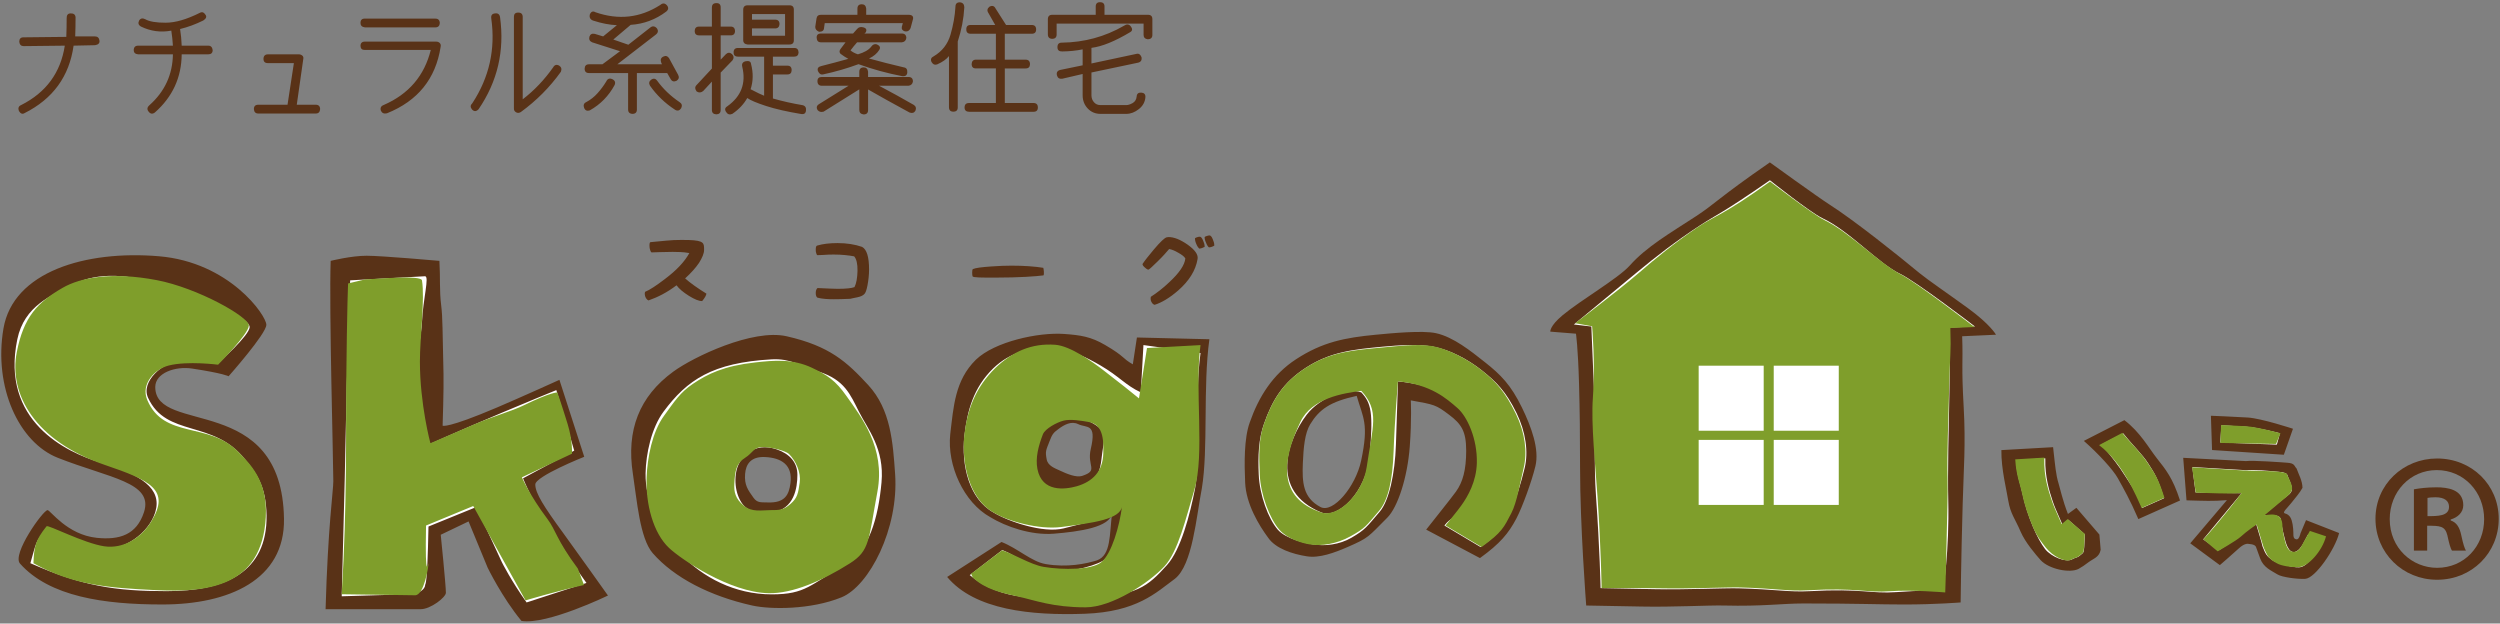 <?xml version="1.0" encoding="utf-8"?>
<!-- Generator: Adobe Illustrator 22.1.0, SVG Export Plug-In . SVG Version: 6.00 Build 0)  -->
<svg version="1.1" xmlns="http://www.w3.org/2000/svg" xmlns:xlink="http://www.w3.org/1999/xlink" x="0px" y="0px"
	 viewBox="0 0 417 104" style="enable-background:new 0 0 417 104;" xml:space="preserve">
<rect x="0" y="0" width="417" height="104" fill="#808080" stroke="none"/>
<style type="text/css">
	.st0{fill:#593217;}
	.st1{fill:#FFFFFF;}
	.st2{fill:#7F9E2B;}
</style>
<path class="st0" d="M16.594,6.787c0.052,0.412-0.192,0.662-0.732,0.752l-3.587,0.077c-0.72,5.13-3.453,8.883-8.197,11.262
	c-0.347,0.206-0.655,0.083-0.925-0.367c-0.181-0.475-0.057-0.804,0.366-0.983c4.166-2.096,6.595-5.4,7.29-9.912L3.945,7.693
	c-0.424,0-0.669-0.237-0.732-0.714c0-0.487,0.218-0.739,0.656-0.751L11.06,6.15c0.038-1.016,0.058-2.05,0.058-3.106
	c-0.014-0.54,0.212-0.81,0.675-0.81c0.502-0.012,0.771,0.2,0.81,0.637c0,1.119-0.019,2.185-0.058,3.201h3.298
	C16.28,6.073,16.53,6.311,16.594,6.787z M35.475,8.368c-0.013,0.462-0.257,0.694-0.732,0.694h-4.436
	c-0.038,3.871-1.53,7.103-4.474,9.701c-0.386,0.295-0.726,0.257-1.021-0.116c-0.322-0.373-0.29-0.733,0.096-1.08
	c2.572-2.289,3.883-5.123,3.934-8.505h-5.804c-0.489-0.051-0.733-0.282-0.733-0.694c0.012-0.502,0.257-0.751,0.733-0.751h5.804
	c-0.05-0.839-0.14-1.676-0.27-2.507c-1.761,0.334-3.458,0.102-5.091-0.694c-0.398-0.244-0.488-0.578-0.27-1.003
	c0.232-0.361,0.567-0.431,1.003-0.213c0.694,0.4,1.842,0.596,3.443,0.589c1.6-0.006,3.493-0.556,5.679-1.649
	c0.361-0.206,0.676-0.097,0.945,0.327c0.232,0.322,0.109,0.637-0.367,0.946c-1.298,0.642-2.591,1.118-3.876,1.426
	c0.142,0.874,0.232,1.8,0.27,2.777h4.436C35.167,7.616,35.411,7.866,35.475,8.368z M53.397,18.202
	c-0.038,0.489-0.277,0.733-0.714,0.733H43.08c-0.45,0-0.694-0.243-0.732-0.733c0-0.488,0.244-0.732,0.732-0.732h4.879l1.061-6.943
	h-4.339c-0.489,0-0.733-0.237-0.733-0.712c0.012-0.489,0.258-0.739,0.733-0.753h5.148c0.231,0,0.432,0.071,0.598,0.212
	c0.167,0.141,0.218,0.347,0.154,0.617l-1.079,7.578h3.163C53.14,17.47,53.384,17.714,53.397,18.202z M73.359,3.837
	c-0.027,0.475-0.264,0.72-0.713,0.732H60.863c-0.488-0.065-0.732-0.308-0.732-0.732c0-0.502,0.243-0.747,0.732-0.733h11.744
	C73.083,3.104,73.333,3.347,73.359,3.837z M60.863,6.941h11.879c0.257,0,0.462,0.081,0.617,0.242
	c0.154,0.161,0.199,0.376,0.135,0.646c-0.823,5.31-3.805,9-8.947,11.069c-0.477,0.116-0.81-0.018-1.003-0.404
	c-0.167-0.477-0.013-0.803,0.463-0.984c4.166-1.813,6.78-4.872,7.847-9.18H60.863c-0.462,0.014-0.707-0.206-0.732-0.656
	C60.131,7.187,60.375,6.941,60.863,6.941z M83.41,2.873c0.771,5.605-0.424,10.723-3.586,15.351c-0.399,0.41-0.771,0.41-1.118,0
	c-0.283-0.362-0.257-0.695,0.077-1.003c2.829-4.307,3.882-9.019,3.162-14.136c-0.077-0.526,0.136-0.81,0.637-0.849
	C83.057,2.172,83.333,2.383,83.41,2.873z M86.418,2.101c0.502-0.013,0.759,0.226,0.771,0.712v13.75
	c1.902-1.453,3.593-3.228,5.071-5.322c0.244-0.437,0.585-0.534,1.022-0.29c0.36,0.245,0.45,0.586,0.27,1.023
	c-1.851,2.584-4.076,4.821-6.673,6.711c-0.282,0.179-0.552,0.192-0.81,0.038c-0.257-0.154-0.372-0.38-0.347-0.676V2.834
	C85.712,2.345,85.943,2.101,86.418,2.101z M102.513,14.192c-0.991,1.827-2.373,3.233-4.147,4.224
	c-0.437,0.14-0.747,0.012-0.926-0.386c-0.179-0.477-0.064-0.81,0.347-1.003c0.707-0.373,1.336-0.868,1.889-1.486
	c0.55-0.614,1.041-1.279,1.466-1.985c0.206-0.437,0.54-0.553,1.003-0.347C102.583,13.427,102.705,13.755,102.513,14.192z
	 M106.234,12.186v6.075c0,0.475-0.237,0.719-0.712,0.732c-0.502-0.014-0.753-0.257-0.753-0.732v-6.075H98.25
	c-0.488,0-0.732-0.243-0.732-0.732c0.013-0.487,0.257-0.732,0.732-0.732h2.236l2.932-2.179l-4.647-1.486
	c-0.412-0.179-0.566-0.487-0.462-0.926c0.141-0.424,0.443-0.585,0.906-0.482l1.388,0.424l2.295-1.871
	c-1.222-0.051-2.546-0.308-3.972-0.771c-0.476-0.179-0.656-0.52-0.54-1.021c0.206-0.489,0.521-0.611,0.944-0.367
	c3.857,1.337,7.456,0.933,10.799-1.214c0.386-0.335,0.746-0.329,1.08,0.018c0.347,0.386,0.321,0.747-0.077,1.08
	c-1.774,1.337-3.753,2.076-5.94,2.219L102.3,6.593l2.507,0.868l3.645-2.854c0.372-0.309,0.74-0.277,1.099,0.096
	c0.296,0.399,0.237,0.759-0.173,1.08l-6.402,4.937h7.443l-0.135-0.288c-0.167-0.489-0.038-0.823,0.386-1.003
	c0.372-0.181,0.682-0.09,0.926,0.27l1.524,2.795c0.205,0.399,0.116,0.727-0.27,0.984c-0.437,0.192-0.758,0.11-0.964-0.252
	l-0.598-1.041L106.234,12.186L106.234,12.186z M113.62,18.048c-0.27,0.412-0.604,0.502-1.003,0.27
	c-1.671-1.08-3.073-2.423-4.204-4.03c-0.218-0.399-0.154-0.727,0.192-0.984c0.399-0.282,0.74-0.225,1.022,0.174
	c1.003,1.376,2.249,2.564,3.741,3.567C113.741,17.29,113.825,17.624,113.62,18.048L113.62,18.048z M120.207,12.109v6.249
	c0,0.462-0.244,0.7-0.732,0.714c-0.489-0.027-0.732-0.27-0.732-0.733v-4.726l-1.446,1.563c-0.347,0.295-0.713,0.321-1.099,0.077
	c-0.308-0.424-0.308-0.785,0-1.08l2.546-2.739V5.899h-2.14c-0.476,0-0.72-0.237-0.733-0.712c0.013-0.502,0.257-0.753,0.733-0.753
	h2.14V1.253c0-0.489,0.25-0.733,0.751-0.733c0.476-0.013,0.714,0.226,0.714,0.712v3.201h1.659c0.475,0,0.719,0.252,0.732,0.753
	c-0.014,0.475-0.257,0.712-0.732,0.712h-1.659v4.05l0.887-0.926c0.321-0.295,0.656-0.295,1.003,0c0.308,0.309,0.34,0.65,0.096,1.023
	L120.207,12.109L120.207,12.109z M134.437,18.454c-0.051,0.462-0.327,0.648-0.828,0.558c-2.327-0.386-4.265-0.828-5.815-1.33
	c-1.549-0.502-2.599-0.946-3.152-1.331c-0.567,1.016-1.396,1.895-2.489,2.643c-0.437,0.179-0.771,0.089-1.003-0.27
	c-0.308-0.412-0.25-0.747,0.174-1.003c2.314-1.646,3.142-3.838,2.487-6.577c-0.128-0.487,0.052-0.796,0.54-0.926
	c0.578-0.116,0.887,0.038,0.926,0.463c0.386,1.492,0.36,2.893-0.077,4.204c1.106,0.578,1.857,0.939,2.256,1.08V9.447H123.1
	c-0.502,0-0.746-0.237-0.733-0.712c0-0.489,0.244-0.732,0.733-0.732h9.371c0.463-0.013,0.707,0.237,0.732,0.752
	c-0.026,0.462-0.27,0.694-0.732,0.694h-3.548v1.505h-0.077h2.469c0.488-0.012,0.732,0.238,0.732,0.752
	c-0.013,0.475-0.251,0.712-0.713,0.712h-2.41v4.011c1.568,0.451,3.227,0.823,4.976,1.119
	C134.322,17.663,134.503,17.965,134.437,18.454L134.437,18.454z M123.967,6.691V1.639c0-0.502,0.244-0.753,0.732-0.753h6.981
	c0.488,0,0.733,0.238,0.733,0.714v5.11c0,0.477-0.244,0.714-0.733,0.714H124.7C124.212,7.372,123.967,7.127,123.967,6.691z
	 M125.433,2.351v0.926h3.837c0.502,0,0.752,0.252,0.752,0.753c-0.038,0.475-0.283,0.712-0.733,0.712h-3.857v1.216h5.515V2.351
	H125.433z M137.565,3.855l-0.116,0.83c-0.027,0.412-0.302,0.617-0.83,0.617c-0.424-0.18-0.637-0.451-0.637-0.81l0.212-1.408
	c0.064-0.411,0.308-0.617,0.732-0.617h6.093V1.445c0-0.489,0.244-0.733,0.732-0.733c0.424,0,0.669,0.237,0.732,0.712v1.041h7.019
	c0.36,0,0.598,0.077,0.713,0.232c0.116,0.154,0.128,0.361,0.038,0.617l-0.367,1.37c-0.18,0.424-0.489,0.611-0.926,0.558
	c-0.424-0.128-0.605-0.379-0.54-0.751l0.173-0.637L137.565,3.855L137.565,3.855z M142.289,5.59l0.656-0.732
	c0.257-0.333,0.623-0.431,1.1-0.288c0.475,0.154,0.585,0.442,0.327,0.867l-0.192,0.154h6.249c0.475,0,0.727,0.245,0.751,0.733
	c-0.064,0.438-0.308,0.682-0.732,0.732h-7.482c-0.399,0.451-0.765,0.901-1.1,1.35c0.309,0.27,0.721,0.489,1.234,0.656
	c1.055-0.308,1.787-0.726,2.199-1.252c0.258-0.373,0.56-0.515,0.906-0.424c0.553,0.218,0.707,0.527,0.463,0.926
	c-0.386,0.617-0.957,1.098-1.716,1.446c1.8,0.502,3.741,0.996,5.824,1.486c0.398,0.051,0.585,0.327,0.559,0.828
	c-0.026,0.477-0.302,0.688-0.83,0.637c-2.534-0.489-4.969-1.157-7.308-2.005c-1.916,0.707-3.895,1.279-5.939,1.715
	c-0.361,0.065-0.637-0.127-0.83-0.578c-0.141-0.437,0.052-0.712,0.579-0.828c1.53-0.386,3.028-0.785,4.493-1.196
	c-0.451-0.244-0.887-0.527-1.311-0.849c-0.232-0.257-0.206-0.553,0.077-0.887c0.372-0.502,0.629-0.842,0.771-1.023h-4.107
	c-0.45,0-0.688-0.25-0.713-0.751c-0.026-0.476,0.218-0.714,0.732-0.714L142.289,5.59L142.289,5.59z M152.683,18.492
	c-0.219,0.347-0.547,0.437-0.984,0.27c-2.726-1.48-5.026-2.759-6.903-3.838v3.433c0,0.489-0.25,0.732-0.751,0.732
	c-0.477-0.064-0.714-0.315-0.714-0.752v-3.433l-5.958,3.721c-0.424,0.116-0.759,0.027-1.003-0.27
	c-0.244-0.424-0.154-0.758,0.27-1.003l4.898-3.047h-4.455c-0.488-0.012-0.732-0.27-0.732-0.771c0-0.463,0.237-0.694,0.713-0.694
	h6.266v-0.849c0-0.487,0.244-0.739,0.732-0.751c0.424,0,0.668,0.237,0.733,0.712v0.886h6.73c0.502,0,0.751,0.252,0.751,0.753
	c-0.065,0.412-0.308,0.649-0.732,0.712h-4.917c2.019,1.067,3.953,2.135,5.805,3.201C152.78,17.74,152.863,18.068,152.683,18.492
	L152.683,18.492z M160.85,1.194c-0.102,1.904-0.469,3.812-1.098,5.728v10.992c0,0.475-0.244,0.712-0.732,0.712
	c-0.489,0-0.732-0.25-0.732-0.752V9.351c-0.412,0.527-1.068,0.99-1.967,1.389c-0.386,0.141-0.7,0.006-0.945-0.406
	c-0.192-0.424-0.071-0.739,0.366-0.944c1.414-0.836,2.349-2.041,2.806-3.616c0.456-1.575,0.729-3.127,0.82-4.657
	c0-0.487,0.243-0.732,0.732-0.732C160.574,0.422,160.824,0.693,160.85,1.194z M173.115,17.933c0,0.476-0.244,0.714-0.732,0.714
	h-10.741c-0.502-0.014-0.753-0.252-0.753-0.714c0-0.502,0.252-0.752,0.753-0.752h4.473v-5.767h-3.336
	c-0.463,0-0.701-0.237-0.712-0.712c0.024-0.502,0.27-0.752,0.732-0.752h3.316v-4.32h-4.203c-0.489,0-0.732-0.237-0.732-0.712
	c-0.014-0.515,0.237-0.765,0.751-0.752H166l-1.138-2.005c-0.257-0.386-0.199-0.733,0.174-1.041c0.462-0.243,0.802-0.147,1.021,0.29
	l1.755,2.757h4.282c0.488,0,0.732,0.252,0.732,0.752c0,0.475-0.244,0.712-0.732,0.712H167.6v4.32h3.471
	c0.475,0,0.72,0.252,0.733,0.752c-0.013,0.475-0.251,0.712-0.713,0.712h-3.49v5.767h4.782
	C172.87,17.182,173.115,17.431,173.115,17.933L173.115,17.933z M192.214,3.181v2.661c0,0.45-0.252,0.688-0.753,0.712
	c-0.475-0.063-0.712-0.309-0.712-0.733V3.932h-14.502v1.813c0,0.477-0.243,0.721-0.732,0.732c-0.488-0.012-0.732-0.263-0.732-0.751
	V3.22c0-0.502,0.244-0.753,0.732-0.753h7.251V1.098c0-0.489,0.237-0.732,0.713-0.732c0.502,0,0.751,0.237,0.751,0.712v1.389h7.251
	C191.969,2.467,192.214,2.705,192.214,3.181z M191.056,16.179c-0.052,0.81-0.415,1.481-1.09,2.015s-1.378,0.801-2.111,0.801h-4.281
	c-0.861,0-1.575-0.299-2.14-0.897c-0.566-0.598-0.849-1.334-0.849-2.209V12.34l-3.393,0.791c-0.477,0.064-0.771-0.116-0.886-0.54
	c-0.13-0.489,0.051-0.798,0.54-0.926l3.74-0.771v-2.66c-1.066,0.218-2.205,0.334-3.413,0.347c-0.502,0.012-0.765-0.199-0.79-0.637
	c-0.026-0.565,0.217-0.841,0.732-0.829c3.741-0.052,7.193-0.99,10.355-2.815c0.424-0.296,0.784-0.29,1.08,0.018
	c0.372,0.451,0.372,0.791,0,1.023c-2.572,1.543-4.738,2.424-6.499,2.641v2.604l7.502-1.601c0.372-0.102,0.656,0.077,0.849,0.54
	c0.089,0.502-0.097,0.81-0.56,0.926l-7.79,1.64v3.798c0,0.451,0.138,0.836,0.414,1.157c0.277,0.322,0.647,0.483,1.11,0.483h4.261
	c0.322,0,0.682-0.112,1.08-0.337c0.399-0.226,0.623-0.588,0.676-1.09c0.024-0.462,0.277-0.682,0.751-0.656
	C190.832,15.471,191.069,15.716,191.056,16.179z M235.15,74.481c-0.376,5.098-1.99,10.107-3.752,11.869
	c-3.229,3.23-3.026,3.33-6.605,4.889c-2.205,0.961-4.773,1.91-6.838,1.549c-2.342-0.36-5.176-1.279-6.415-3.079
	c-1.516-2.04-3.713-5.639-3.85-9.239c-0.139-3.12-0.194-7.368,0.77-10.01c1.513-4.322,3.842-8.002,7.7-10.523
	c4.404-2.88,8.134-3.61,13.345-4.107c2.694-0.257,7.768-0.743,10.01-0.257c2.896,0.627,5.829,2.989,8.212,4.876
	c2.562,2.03,4.268,3.703,6.132,7.535c1.585,3.259,2.93,6.946,2.246,9.776c-0.617,2.554-2.184,6.843-3.172,8.721
	c-1.321,2.51-2.737,4.194-6.078,6.606l-8.968-4.748c1.234-1.585,4.084-5.118,4.961-6.331c1.145-1.585,1.711-3.603,1.711-6.843
	c0-3.259-0.813-4.45-2.858-5.99c-2.189-1.652-2.417-1.689-6.381-2.394C235.322,66.782,235.492,69.862,235.15,74.481L235.15,74.481z
	 M218.534,70.782c-0.886,1.46-1.114,3.863-1.22,6.48c-0.127,3.152,0,5.775,2.951,7.313c2.076,1.083,5.85-3.378,6.774-7.737
	c1.325-6.242,0.306-7.126-0.743-10.806C221.869,66.996,220.052,68.279,218.534,70.782L218.534,70.782z M342.456,74.589
	c0.359,3.121,0.43,4.494,0.936,6.136c0.271,0.883,0.642,2.695,1.54,5.006l1.411-1.026l3.834,4.462l0.213,2.536
	c-0.233,1.251-1.178,1.441-2.04,2.085c-0.752,0.563-0.916,0.682-1.632,1.098c-1.456,0.771-4.958,0.052-6.342-1.456
	c-0.852-0.962-2.552-2.938-3.337-4.747c-0.921-2.164-1.685-2.959-2.053-5.133c-0.255-1.674-1.205-5.314-1.156-8.471L342.456,74.589z
	 M354.345,70.083c2.614,1.98,4.032,4.583,5.39,6.321c1.502,1.922,2.658,3.25,3.894,7.08l-6.951,3.098
	c-1.405-3.249-2.465-5.083-3.428-6.823c-0.771-1.393-3.263-4.115-5.665-6.217L354.345,70.083L354.345,70.083z M371.449,83.424
	c-2.317,0.192-3.768,0.118-6.741,0.032l-0.548-7.093l10.438,0.546c1.226-0.148,5.89,0.199,6.9,0.273
	c1.298,0.074,1.161,0.56,1.567,0.96c0.376,1.031,0.967,2.051,0.99,3.222c-0.459,0.859-1.142,1.612-1.845,2.506
	c-0.707,0.898-1.596,1.616-1.091,1.764c0.866,0.222,1.123,0.93,1.285,1.808c0.08,0.437,0.127,1.071,0.127,1.401
	c0,0.642,0,1.059,0.545,1.122c0.434,0.052,0.642-0.994,0.642-0.994l0.93-2.214l5.519,2.156c-0.693,2.75-4.004,7.564-5.662,7.639
	c-1.371,0.072-3.881-0.282-4.6-0.727c-1.082-0.667-2.369-1.166-2.914-2.694c0,0-0.517-1.38-0.684-1.882
	c-0.165-0.502-1.197-0.513-1.197-0.513s-0.613-0.269-1.712,0.771c-0.74,0.7-3.127,2.757-3.127,2.757l-4.936-3.638L371.449,83.424
	L371.449,83.424z M368.779,69.348c0,0,4.112,0.167,6.153,0.295c2.304,0.146,7.535,1.873,7.535,1.873l-1.52,4.335l-11.977-0.787
	L368.779,69.348z M189.638,56.293l12.089,0.293c-1.105,7.917-0.157,18.281-1.265,24.9c-0.923,4.749-1.546,12.755-4.493,15.056
	c-3.136,2.301-6.331,5.527-15.057,5.834c-8.906,0.313-18.307-0.614-22.927-6.14l9.067-5.835c2.737,1.075,4.997,3.281,7.358,3.684
	c3.593,0.614,6.711-0.04,8.555-0.614c2.393-0.863,2.065-4.297,2.531-7.882c-0.307,2.354-5.403,3.078-9.717,3.43
	c-3.764,0.307-8.029-1.178-10.608-2.763c-4.423-2.447-7.226-8.637-6.672-13.819c0.552-4.605,0.774-8.981,4.277-12.436
	c3.131-3.023,10.438-4.606,14.714-4.299c2.774,0.199,4.466,0.453,6.844,1.843c3.392,1.981,2.738,2.149,4.62,3.224L189.638,56.293
	L189.638,56.293z M180.486,79.385c2.839-0.926,0.774-1.595,1.455-4.492c1.026-4.376-0.685-3.454-2.097-4.146
	c-1.147-0.562-2.335,0.087-3.336,0.845c-0.829,0.595-1.019,0.909-1.411,1.92c-0.641,1.65-0.77,1.727-0.513,3.108
	c0.205,1.102,1.378,1.481,2.225,1.881C177.966,79.051,179.544,79.691,180.486,79.385z M105.571,79.069
	c-1.14-7.325,1.064-12.942,6.73-17.078c3.4-2.482,13.26-7.186,18.906-5.903c7.192,1.634,10.028,4.262,13.603,8.127
	c3.775,4.08,4.127,9.591,4.496,14.853c0.638,9.1-4.324,18.682-8.943,20.565c-5.102,2.078-11.807,2.053-14.886,1.368
	c-7.023-1.56-13.004-4.62-16.597-8.726C106.699,89.781,106.221,83.245,105.571,79.069L105.571,79.069z M127.616,76.235
	c-2.339-0.112-3.208,1.155-3.335,2.824c-0.142,1.851,0.467,2.656,1.411,3.977c0.642,0.897,1.315,0.727,2.309,0.77
	c2.951,0.127,3.593-1.283,3.849-3.208C132.259,77.534,130.31,76.363,127.616,76.235z M54.307,101.608
	c0.383-13.696,1.291-19.77,1.291-21.345c0-3.218-0.722-28.794-0.442-36.751c0,0,3.422-0.855,5.988-0.855
	c2.568,0,12.149,0.855,12.149,0.855c0.172,2.909-0.02,4.894,0.299,7.444c0.257,2.052,0.207,4.192,0.385,11.421
	c0.059,2.396-0.148,8.626-0.148,8.626s0.677,0.538,9.045-3.023c4.022-1.712,10.437-4.621,10.437-4.621l4.14,12.833
	c0,0-8.165,3.25-8.165,4.62c0,1.439,1.411,3.664,4.706,8.166c1.81,2.473,7.417,10.357,7.417,10.357s-10.151,4.918-14.429,4.235
	c-3.25-3.936-5.645-8.897-5.645-8.897l-3.181-7.7l-4.639,2.224c0,0,0.86,8.441,0.86,9.674c0,0.752-2.549,2.739-4.179,2.739H54.307z
	 M3.337,94.006c-1.393-1.559,3.856-8.916,4.596-8.916c0.462,0,3.25,4.107,8.212,4.62c3.769,0.389,6.633-0.487,7.87-4.278
	c1.631-4.996-5.745-5.663-14.372-9.069C3.142,73.797-1.085,64.555,0.575,54.804c1.615-9.484,13.688-13.089,25.922-12.063
	c11.79,0.99,17.93,9.871,17.93,11.435c0,1.486-6.296,8.584-6.296,8.584s-0.819-0.483-6.074-1.283c-2.832-0.432-6.16,0.734-6.16,3.08
	c0,8.053,21.148,0.816,21.474,21.993c0.156,10.164-9.184,14.278-20.275,14.278C17.298,100.83,8.257,99.514,3.337,94.006z
	 M320.188,45.565c1.277,1.06,4.923,3.551,8.041,5.818c3.765,2.738,4.705,4.448,4.705,4.448l-5.645,0.257
	c0.167,4.733-0.154,4.528,0.257,11.891c0.342,6.16,0,10.094-0.171,16.083c-0.268,9.409-0.342,16.426-0.342,16.426
	s-4.277,0.342-9.41,0.342c-4.346,0-7.529-0.172-16.769-0.172c-3.643,0-6.831,0.509-13.346,0.342
	c-2.409-0.061-8.45,0.282-13.688,0.172c-3.36-0.069-9.24-0.172-9.24-0.172s-1.026-13.175-1.026-23.099
	c0-5.6-0.044-9.269-0.17-13.859c-0.172-6.16-0.514-8.383-0.514-8.383l-4.277-0.342c0,0-0.139-0.91,2.053-2.738
	c3.059-2.549,9.276-6.133,11.208-8.298c2.824-3.165,6.693-5.374,11.036-8.212c3.233-2.115,3.633-2.969,12.319-8.983
	c0,0,7.967,5.763,9.923,7.016C309.408,36.839,316.68,42.657,320.188,45.565L320.188,45.565z"/>
<path class="st1" d="M5.066,93.943c0.898-2.952,0.813-4.235,3.208-5.775c0.342-0.219,4.635,2.856,8.984,3.338
	c3.303,0.365,7.556-2.521,8.641-6.074c1.198-3.93-2.396-6.33-9.155-8.299C11.017,75.464,0.063,70.203,2.886,56.6
	c1.171-5.64,5.715-7.348,9.495-9.238c4.107-2.054,9.24-1.54,14.372,0c7.928,2.377,14.886,5.719,14.886,7.186
	c0,1.391-5.133,5.902-5.133,5.902s-3.08-0.513-6.673-0.257c-2.509,0.18-6.414,3.385-5.134,6.16c3.08,6.674,10.819,3.54,16.17,10.266
	c1.81,2.276,3.521,4.345,3.593,9.363c0.137,9.528-6.962,12.622-16.682,12.622C19.194,98.605,13.749,97.751,5.066,93.943z
	 M56.998,99.461c0.355-12.69,0.742-29.339,0.742-30.798c0-2.983,0.666-21.901,0.666-21.901l12.49-0.684
	c0.759,0-0.342,3.765-0.513,7.7c-0.088,2.027-0.855,4.618-0.581,9.41c0.127,2.218,1.351,11.121,1.351,11.121
	s4.824-2.175,12.576-5.475c3.728-1.585,9.068-3.764,9.068-3.764l2.984,10.095l-8.536,4.619c0,0,1.958,4.899,5.011,9.069
	c1.524,2.083,1.855,3.25,5.566,8.384l-9.986,3.25c-2.568-3.593-4.107-6.673-4.107-6.673l-4.278-9.24l-7.979,3.25
	c-0.206,10.665-0.556,9.379-0.556,9.754c0,0.699-1.087,1.54-2.599,1.54L56.998,99.461z M190.726,57.555l9.522,1.332
	c-1.036,7.417,0.134,16.358-0.902,22.559c-0.866,4.448-2.39,10.256-4.69,12.809c-3.305,3.668-5.097,5.11-13.272,5.396
	c-8.341,0.294-14.201,0.652-19.633-3.723l5.432-4.183c2.564,1.006,4.676,3.038,6.887,3.417c3.366,0.575,7.999-0.538,9.881-1.613
	c2.038-1.164,3.028-6.544,3.465-9.903c-0.287,2.205-5.732,3.416-10.009,4.491c-3.409,0.856-9.263-1.163-11.677-2.649
	c-4.143-2.291-5.395-7.928-4.876-12.783c0.517-4.313,1.51-8.007,4.791-11.242c2.934-2.832,6.412-3.596,10.418-3.308
	c2.599,0.186,5.275,1.505,7.503,2.805c3.177,1.856,4.132,3.275,6.721,4.49L190.726,57.555L190.726,57.555z M179.073,81.688
	c2.692-0.781,4.231-1.209,4.662-5.183c0.342-3.148,1.027-4.221-0.855-5.527c-0.958-0.665-3.038-1.727-5.475-1.266
	c-1.219,0.229-3.709,1.826-4.107,2.763c-0.763,1.966-1.283,4.414-0.427,6.487C173.922,81.508,177.069,82.243,179.073,81.688
	L179.073,81.688z M107.683,78.93c0.061-3.258,0.977-7.549,2.994-10.266c3.936-5.305,8.144-8.176,18.05-8.726
	c3.08-0.172,4.718,1.044,7.871,2.054c4.277,1.369,5.226,3.796,6.673,6.673c1.469,2.921,4.278,6.16,3.764,11.807
	c-0.535,5.882-2.084,11.481-5.989,13.688c-5.903,3.337-6.592,4.987-12.344,4.979C116.409,99.119,107.512,87.998,107.683,78.93
	L107.683,78.93z M129.541,74.951c-3.721-1.284-6.416,1.156-6.802,4.107c-0.34,2.61,0.63,4.965,1.925,5.775
	c1.027,0.642,2.543,0.856,4.107,0.642c3.721-0.512,4.235-4.107,4.235-6.288C133.005,77.133,131.728,75.705,129.541,74.951
	L129.541,74.951z M232.841,74.182c-0.162,4.864-1.152,9.362-2.695,11.163c-2.215,2.587-2.406,3.003-4.746,4.363
	c-1.981,1.151-4.45,1.434-6.416,1.091c-1.178-0.181-4.492-0.897-5.84-2.438c-1.594-1.821-3.058-5.812-3.188-9.242
	c-0.132-2.97-0.038-5.912,0.881-8.427c1.441-4.114,3.246-6.908,6.918-9.31c4.194-2.743,8.007-3.09,12.969-3.562
	c2.566-0.245,5.967-0.449,8.341,0c2.773,0.525,5.805,2.14,8.073,3.936c2.44,1.931,4.065,3.527,5.839,7.174
	c1.51,3.103,1.988,6.449,1.336,9.144c-0.587,2.432-1.537,5.56-2.394,7.358c-1.091,2.288-1.497,3.315-4.961,5.817l-6.031-3.593
	c1.175-1.51,1.839-1.155,3.208-2.566c1.296-1.336,3.001-4.616,3.078-7.7c0.103-4.035-1.454-8.341-3.078-9.753
	c-1.836-1.594-5.475-3.507-10.951-4.02C233.184,63.617,233.01,69.15,232.841,74.182L232.841,74.182z M217.956,69.177
	c-3.171,4.167-6.288,12.705,2.439,16.297c2.739,1.128,7.57-3.337,8.084-9.624c0.575-7.048,0.257-8.598-1.411-10.395
	C224.885,64.558,220.202,66.225,217.956,69.177z M373.887,82.267c-2.334-0.029-4.914-0.047-7.667-0.121l-0.544-4.243l8.97,0.526
	c1.135-0.13,4.127,0.132,5.06,0.232c0.826,0.088,1.236,0.072,1.757,0.425c0.241,0.703,0.859,1.845,0.819,2.666
	c-0.201,0.651-0.574,0.794-1.577,1.575l-3.303,2.698c1.001-0.13,1.745-0.16,2.211-0.03c0.801,0.194,0.79,0.374,0.91,1.211
	c0.122,0.849,0.312,1.63,0.394,1.909c0.202,0.693,0.516,2.849,1.607,2.97c0.82,0.09,1.575-1.273,1.575-1.273l0.909-1.697
	l2.122,0.486c-0.642,2.414-2.101,4.964-3.637,5.03c-1.269,0.063-3.857-0.763-4.485-1.212c-0.849-0.606-1.114-0.933-1.619-2.275
	c0,0-0.329-1.324-0.482-1.764c-0.154-0.441-0.572-1.947-0.572-1.947s-1.402,0.791-2.418,1.704c-0.685,0.616-3.812,2.649-3.812,2.649
	l-2.612-1.821L373.887,82.267L373.887,82.267z M370.524,70.937c0,0,2.471,0.143,4.162,0.243c1.909,0.112,5.615,1.091,5.615,1.091
	l-0.523,1.893l-9.436-0.353L370.524,70.937z M341.156,76.444c-0.079,3.209,0.727,5.598,1.188,7.018
	c0.387,1.186,0.584,1.515,1.681,4.052l0.956-0.826l2.775,2.441l-0.105,2.138c-0.087,1.043-0.137,0.897-0.711,1.388
	c-0.5,0.432-0.83,0.333-1.315,0.642c-0.988,0.562-3.428-0.357-4.506-1.715c-0.666-0.866-1.335-2.089-2.002-3.668
	c-0.788-1.885-1.381-3.76-1.776-5.621c-0.283-1.431-0.917-2.863-1.076-5.528L341.156,76.444L341.156,76.444z M354.16,72.287
	c1.633,2.06,3.202,3.498,4.192,5.061c1.094,1.727,1.573,2.419,2.596,5.767l-3.637,1.616c-0.97-2.829-2.158-4.226-2.99-5.575
	c-0.709-1.151-2.12-3.057-3.818-4.989L354.16,72.287L354.16,72.287z M316.924,45.668c2.697,1.27,12.503,8.794,12.503,8.794
	l-4.363,0.172c0.159,4.497,0.24,4.46,0.086,11.464c-0.113,5.11-0.292,12.842-0.18,17.362c0.207,8.294-0.847,14.975-0.847,14.975
	s-4.079,0.054-7.822,0.329c-4.116,0.304-5.87-0.634-14.438-0.158c-3.456,0.192-5.711-0.317-11.899-0.475
	c-2.289-0.058-8.906,0.248-13.883,0.143c-3.191-0.066-9.105-0.179-9.105-0.179s-0.131-6.479-0.766-15.365
	c-0.38-5.306-0.047-10.771-0.262-15.988c-0.232-5.695-0.512-12.277-0.512-12.277l-2.909-0.342c0,0,6.86-5.681,10.51-8.696
	c3.163-2.614,6.358-5.105,10.483-7.803c3.072-2.008,3.453-1.845,11.703-7.557c0,0,6.777,5.41,8.778,6.339
	C308.444,38.465,313.357,43.99,316.924,45.668L316.924,45.668z"/>
<path class="st2" d="M5.579,93.943c0.129-2.824,0.257-3.722,2.182-6.16c0.243-0.308,6.229,2.839,9.624,3.337
	c3.208,0.47,6.16-1.411,7.828-4.107c3.289-5.314-0.172-6.887-7.7-9.454C5.837,73.579,1.43,65.754,2.799,58.739
	c1.137-5.83,3.422-8.298,7.657-10.737c2.992-1.722,8.212-2.694,15.655-1.283c6.823,1.294,15.4,6.131,15.4,7.57
	c0,1.369-5.134,6.544-5.134,6.544s-5.063-0.662-8.213,0.129c-2.302,0.577-4.746,3.046-3.593,5.775
	c2.776,6.555,10.266,3.593,15.142,8.597c1.931,1.983,4.958,4.756,4.621,10.908c-0.642,11.678-9.69,12.628-18.436,12.19
	C18.198,98.05,12.253,97.664,5.579,93.943z M56.998,99.119c0.928-15.227,0.674-27.546,0.742-34.219
	c0.152-14.714,0.324-17.624,0.324-17.624l2.908-0.684c1.275,0,9.253-0.776,9.41,0.172c0.513,3.08-0.342,9.579-0.342,13.517
	c0,7.186,1.753,13.645,1.753,13.645s-0.257,0.128,7.058-3.038c3.442-1.489,6.373-2.225,8.641-3.337
	c4.362-2.139,5.475-2.096,5.475-2.096s0.685,1.925,1.71,5.26c0.88,2.857,0.73,4.962,0.73,4.962l-8.349,3.936
	c0,0,1.265,2.975,4.234,6.924c1.483,1.974,1.486,3.442,5.096,8.304l1.026,2.738c-4.638,1.026-9.753,2.567-9.753,2.567l-8.726-15.742
	l-7.871,3.251c-0.199,10.1,0.404,5.975,0.404,6.331c0,0.661-0.756,5.304-2.226,5.304C69.244,99.29,56.998,99.119,56.998,99.119z
	 M191.318,58.054l8.93-0.494c-1.016,7.271,0.748,18.19-1.027,24.128c-1.411,4.721-2.709,10.309-5.005,12.781
	c-2.565,2.763-8.769,6.833-13.132,6.833c-5.534,0-8.372-1.159-11.462-1.844c-2.513-0.555-5.305-1.161-7.358-3.118l-0.289-0.633
	l5.166-3.916c1.764,0.518,4.741,2.386,6.908,2.757c3.3,0.565,8.105,0.497,9.645-0.77c1.746-1.437,3.037-6.034,3.465-9.327
	c-0.282,2.164-4.747,2.764-10.138,3.454c-3.703,0.475-8.924-0.961-11.292-2.417c-4.062-2.246-5.385-8.253-4.876-13.012
	c0.507-4.229,1.915-7.882,5.133-11.054c2.876-2.777,6.08-4.198,10.009-3.916c2.547,0.182,6.244,2.844,8.212,4.376
	c3.851,2.994,3.209,2.495,5.775,4.567L191.318,58.054L191.318,58.054z M179.587,81.111c2.639-0.764,4.35-2.455,4.442-5.454
	c0.142-3.409-0.536-4.899-2.432-5.268c-1.179-0.208-3.038-0.522-4.193-0.226c-1.174,0.301-3.05,1.339-3.439,2.257
	c-0.748,1.929-1.286,3.962-0.922,5.812C173.813,82.148,177.622,81.658,179.587,81.111L179.587,81.111z M107.854,79.614
	c0.128-3.262,0.925-7.543,2.909-10.266c1.78-2.442,2.677-3.875,4.791-5.304c2.484-1.68,5.195-3.011,10.438-3.593
	c3.079-0.342,6.202-0.642,9.452,0.898c2.518,1.192,3.932,2.115,5.775,4.748c2.395,3.422,6.503,8.555,5.133,15.912
	c-1.525,8.201-1.241,9.839-4.62,11.977c-4.601,2.913-9.567,5.04-13.517,4.961c-6.502-0.128-14.586-5.646-16.595-7.529
	C108.925,88.898,107.682,84.02,107.854,79.614L107.854,79.614z M127.232,74.567c-1.55,0-1.632,0.971-2.951,1.795
	c-1.476,0.922-1.688,2.18-1.797,4.362c-0.064,1.284,0.137,2.414,1.54,3.593c1.404,1.179,3.007,0.771,4.492,0.771
	c1.485,0,2.156-0.004,3.336-1.027c1.181-1.023,1.284-1.796,1.54-3.593c0.232-1.628-0.617-3.568-1.796-4.749
	C131.08,75.208,128.643,74.567,127.232,74.567z M232.456,75.208c-0.162,4.865-0.896,8.207-2.439,10.009
	c-2.215,2.587-2.288,2.868-4.747,4.235c-2.31,1.283-4.899,1.69-6.865,1.346c-1.178-0.181-3.658-0.897-5.005-2.438
	c-1.594-1.821-3.143-5.811-3.273-9.24c-0.132-2.97-0.211-5.915,0.709-8.43c1.441-4.114,3.246-6.908,6.918-9.31
	c4.194-2.743,8.007-2.962,12.969-3.433c2.566-0.245,5.582-0.577,7.892-0.257c2.794,0.388,6.254,2.269,8.522,4.064
	c2.44,1.931,3.947,3.645,5.721,7.293c1.51,3.103,1.933,6.331,1.284,9.025c-0.588,2.432-1.114,5.741-2.054,7.528
	c-1.258,2.39-1.497,3.143-4.962,5.646l-6.01-3.593c1.175-1.51,1.795-2.18,2.63-3.337c1.091-1.511,2.513-4.001,2.591-7.087
	c0.103-4.035-1.608-7.757-3.233-9.168c-1.837-1.594-4.449-3.935-9.924-4.448C233.184,63.617,232.624,70.176,232.456,75.208
	L232.456,75.208z M216.929,70.333c-3.08,6.416-3.914,12.704,3.465,15.142c2.812,0.93,6.928-3.208,7.57-7.572
	c1.006-6.836,2.181-9.367-0.897-12.703C223.987,65.584,218.795,66.443,216.929,70.333z M373.887,82.238
	c-2.162,0.173-4.865,0.016-7.636-0.061l-0.617-4.232l8.566,0.525c1.636,0.061,3.832,0.072,4.686,0.132
	c1.211,0.067,1.98,0.152,2.545,0.394c0.273,0.818,1.001,1.788,0.88,2.636c-0.202,0.673-0.597,1.011-1.607,1.819l-2.969,2.485
	c1.009-0.134,1.407-0.165,1.878-0.031c0.808,0.201,1.091,0.945,1.091,1.818c0,0.403,0.182,1.51,0.262,1.798
	c0.204,0.716,0.384,2.404,1.515,2.525c0.888,0.095,1.344-0.868,1.344-0.868l1.464-2.623l2.694,0.898
	c-0.648,2.494-2.987,5.071-4.532,5.139c-1.279,0.066-2.985-0.224-3.657-0.627c-1.009-0.606-0.537-0.214-1.5-1.176
	c0,0-0.656-1.124-0.897-2.053c-0.123-0.469-0.996-3.256-0.996-3.256s-1.643,1.117-2.667,2.061c-0.689,0.636-3.818,2.424-3.818,2.424
	s-1.052-0.845-2.394-2C370.597,86.629,373.887,82.238,373.887,82.238L373.887,82.238z M370.483,70.897c0,0,2.469,0.099,4.162,0.201
	c1.911,0.117,5.738,1.172,5.738,1.172l-0.739,1.783l-9.302-0.17C370.342,73.883,370.483,70.897,370.483,70.897z M340.988,76.328
	c-0.102,3.281,0.719,5.52,1.189,6.969c0.392,1.211,0.595,1.545,1.715,4.132l0.996-0.851l2.861,2.479l-0.122,2.185
	c-0.098,1.067-0.148,0.92-0.745,1.426c-0.522,0.443-0.863,0.346-1.366,0.664c-1.028,0.582-3.133-0.572-4.242-1.955
	c-0.684-0.881-1.499-1.855-2.181-3.463c-0.806-1.925-1.399-3.618-1.796-5.519c-0.285-1.461-1.008-3.051-1.156-5.775L340.988,76.328
	L340.988,76.328z M353.999,72.207c1.52,1.824,3.085,3.271,4.262,5.051c1.115,1.685,1.754,2.49,2.769,5.778l-3.798,1.696
	c-1.374-3.072-2.143-4.5-2.991-5.818c-0.722-1.123-2.1-3.152-4.117-4.669L353.999,72.207L353.999,72.207z M317.149,45.822
	c2.539,1.313,12.191,8.726,12.191,8.726l-4.021,0.172c0.152,4.472-0.067,3.576-0.213,10.543c-0.107,5.084-0.364,10.197-0.257,14.693
	c0.061,2.555-0.081,6.296-0.127,8.919c-0.107,5.846-0.257,9.945-0.257,9.945s-5.639-0.478-9.192-0.203
	c-3.911,0.301-5.577-0.632-13.718-0.158c-3.283,0.192-5.426-0.315-11.305-0.473c-2.173-0.058-8.458,0.247-13.187,0.143
	c-3.033-0.065-9.915-0.034-9.915-0.034s-0.082-6.389-0.684-15.228c-0.361-5.279-1.097-12.185-0.771-16.51
	c0.427-5.651-0.128-11.934-0.128-11.934l-2.824-0.513c0,0,7.098-5.342,10.566-8.341c3.005-2.599,5.79-4.887,9.709-7.57
	c2.918-1.998,4.393-2.038,12.233-7.721c0,0,7.168,5.513,9.07,6.438C308.538,38.763,313.428,43.898,317.149,45.822L317.149,45.822z"
	/>
<path class="st1" d="M283.337,60.998h10.847v10.848h-10.847V60.998z M295.858,60.998h10.848v10.848h-10.848V60.998z M283.337,73.374
	h10.847v10.847h-10.847V73.374z M295.858,73.374h10.848v10.847h-10.848V73.374z"/>
<path class="st0" d="M114.28,46.436c0.849,0.762,2.04,1.609,3.549,2.544c-0.028,0.244-0.23,0.675-0.704,1.235
	c-0.488,0.03-1.236-0.257-2.226-0.876c-0.934-0.588-1.609-1.149-2.055-1.753c-1.566,1.193-3.147,1.997-4.684,2.529
	c-0.129-0.057-0.287-0.187-0.417-0.387c-0.129-0.23-0.201-0.475-0.201-0.705c0-0.129,0.028-0.257,0.057-0.344
	c0.746-0.302,1.867-1.035,3.29-2.125c1.954-1.466,3.304-2.903,4.094-4.34c-0.588-0.114-1.077-0.157-1.523-0.172
	c-0.374-0.015-0.791-0.028-1.279-0.028c-0.603,0-1.336,0.014-2.184,0.043c-0.833,0.028-1.265,0.043-1.279,0.043
	c-0.114,0-0.172-0.101-0.258-0.346c-0.087-0.243-0.129-0.487-0.129-0.776c0-0.401,0.057-0.573,0.172-0.588
	c2.256-0.23,3.563-0.331,3.907-0.345c0.761-0.014,1.595-0.043,2.443-0.014c2.657,0.087,2.586,0.546,2.586,1.666
	c0,0.575-0.302,1.279-0.833,2.14C116.034,44.684,115.273,45.531,114.28,46.436L114.28,46.436z M139.703,40.547
	c1.522,0,2.887,0.216,4.094,0.632c0.777,0.431,1.164,1.666,1.164,3.764c0,0.904-0.102,1.795-0.26,2.629
	c-0.157,0.847-0.344,1.336-0.56,1.509c-0.258,0.243-0.647,0.417-1.178,0.517c-0.387,0.087-0.776,0.143-1.135,0.243
	c-1.25,0.057-2.155,0.072-2.759,0.072c-1.021,0-1.925-0.057-2.716-0.259c-0.215-0.143-0.287-0.417-0.287-0.79
	c0-0.345,0.086-0.632,0.287-0.819c1.638,0.072,2.774,0.13,3.363,0.13c1.407,0,2.342-0.1,2.815-0.287
	c0.317-0.632,0.474-1.552,0.503-2.715c0.014-1.179-0.173-1.983-0.56-2.414c-0.906-0.172-2.069-0.302-3.419-0.302
	c-0.518,0-1.135,0.015-1.84,0.072c-0.546,0.015-0.819,0.029-0.848,0.029c-0.087,0.028-0.129-0.072-0.202-0.273
	c-0.086-0.202-0.1-0.417-0.1-0.647c0-0.446,0.072-0.647,0.272-0.69C137.274,40.676,138.409,40.547,139.703,40.547z M174.017,44.67
	c0.057,0.101,0.187,1.006,0.043,1.264c-1.235,0.159-3.979,0.373-8.102,0.373c-2.242,0-3.649,0-3.735-0.214
	c-0.072-0.173-0.116-1.136,0.057-1.208c0.388-0.187,1.422-0.33,3.103-0.444c1.221-0.087,2.313-0.13,3.319-0.13
	C170.799,44.311,172.581,44.44,174.017,44.67z M192.455,41.624c1.091-1.294,1.825-1.983,2.155-2.04
	c0.115-0.014,0.215-0.043,0.302-0.043c0.92,0,1.955,0.417,3.161,1.25c1.25,0.891,1.825,1.682,1.68,2.429
	c-0.316,1.882-1.393,3.621-3.246,5.244c-1.394,1.207-2.701,1.998-3.922,2.385c-0.143-0.043-0.287-0.129-0.431-0.33
	c-0.158-0.23-0.23-0.46-0.23-0.719c0-0.114,0.014-0.23,0.043-0.301c0.962-0.619,2.025-1.422,3.103-2.458
	c1.638-1.523,2.543-2.845,2.644-3.936c-0.173-0.302-0.575-0.619-1.207-0.963c-0.589-0.346-1.077-0.532-1.494-0.604
	c-0.431,0.517-1.049,1.221-1.954,2.097c-0.848,0.833-1.321,1.266-1.451,1.322c-0.115,0.057-0.302-0.029-0.589-0.287
	c-0.301-0.245-0.446-0.446-0.446-0.604c0-0.015,0.015-0.028,0.015-0.057C190.989,43.405,191.622,42.63,192.455,41.624
	L192.455,41.624z M200.672,40.116c0.173,0.373,0.26,0.703,0.26,0.947v0.116c-0.288,0.157-0.589,0.273-0.906,0.287
	c-0.143-0.129-0.317-0.373-0.473-0.747c-0.173-0.373-0.23-0.676-0.23-0.934c0-0.072,0.072-0.115,0.302-0.202
	c0.201-0.072,0.359-0.101,0.503-0.101C200.299,39.484,200.5,39.684,200.672,40.116z M202.296,39.928
	c0.157,0.345,0.245,0.69,0.245,0.935v0.114c-0.302,0.173-0.59,0.273-0.891,0.288c-0.158-0.129-0.331-0.374-0.475-0.762
	c-0.172-0.36-0.243-0.66-0.243-0.906c0-0.086,0.087-0.157,0.302-0.214c0.229-0.072,0.358-0.116,0.517-0.116
	C201.922,39.267,202.125,39.469,202.296,39.928z M406.508,76.477c5.803,0,10.279,4.421,10.279,10.057
	c0,5.693-4.477,10.169-10.279,10.169c-5.746,0-10.279-4.476-10.279-10.169C396.229,80.788,400.871,76.477,406.508,76.477z
	 M406.508,94.713c4.531,0,7.847-3.592,7.847-8.122c0-4.531-3.371-8.18-7.902-8.18c-4.477,0-7.847,3.649-7.847,8.18
	C398.606,91.453,402.364,94.713,406.508,94.713z M402.64,91.84V81.616c0.939-0.165,2.155-0.331,3.758-0.331
	c1.824,0,4.477,0.331,4.477,2.984c0,1.216-0.94,2.045-2.1,2.378v0.165c0.994,0.331,1.492,1.161,1.768,2.486
	c0.332,1.547,0.553,2.155,0.774,2.543h-2.32c-0.277-0.387-0.498-1.271-0.774-2.543c-0.387-1.603-1.271-1.603-3.371-1.603v4.146
	C404.851,91.84,402.64,91.84,402.64,91.84z M404.906,86.093c1.714,0,3.592,0,3.592-1.547c0-0.94-0.662-1.603-2.265-1.603
	c-0.664,0-1.106,0.055-1.326,0.11V86.093z"/>
</svg>
